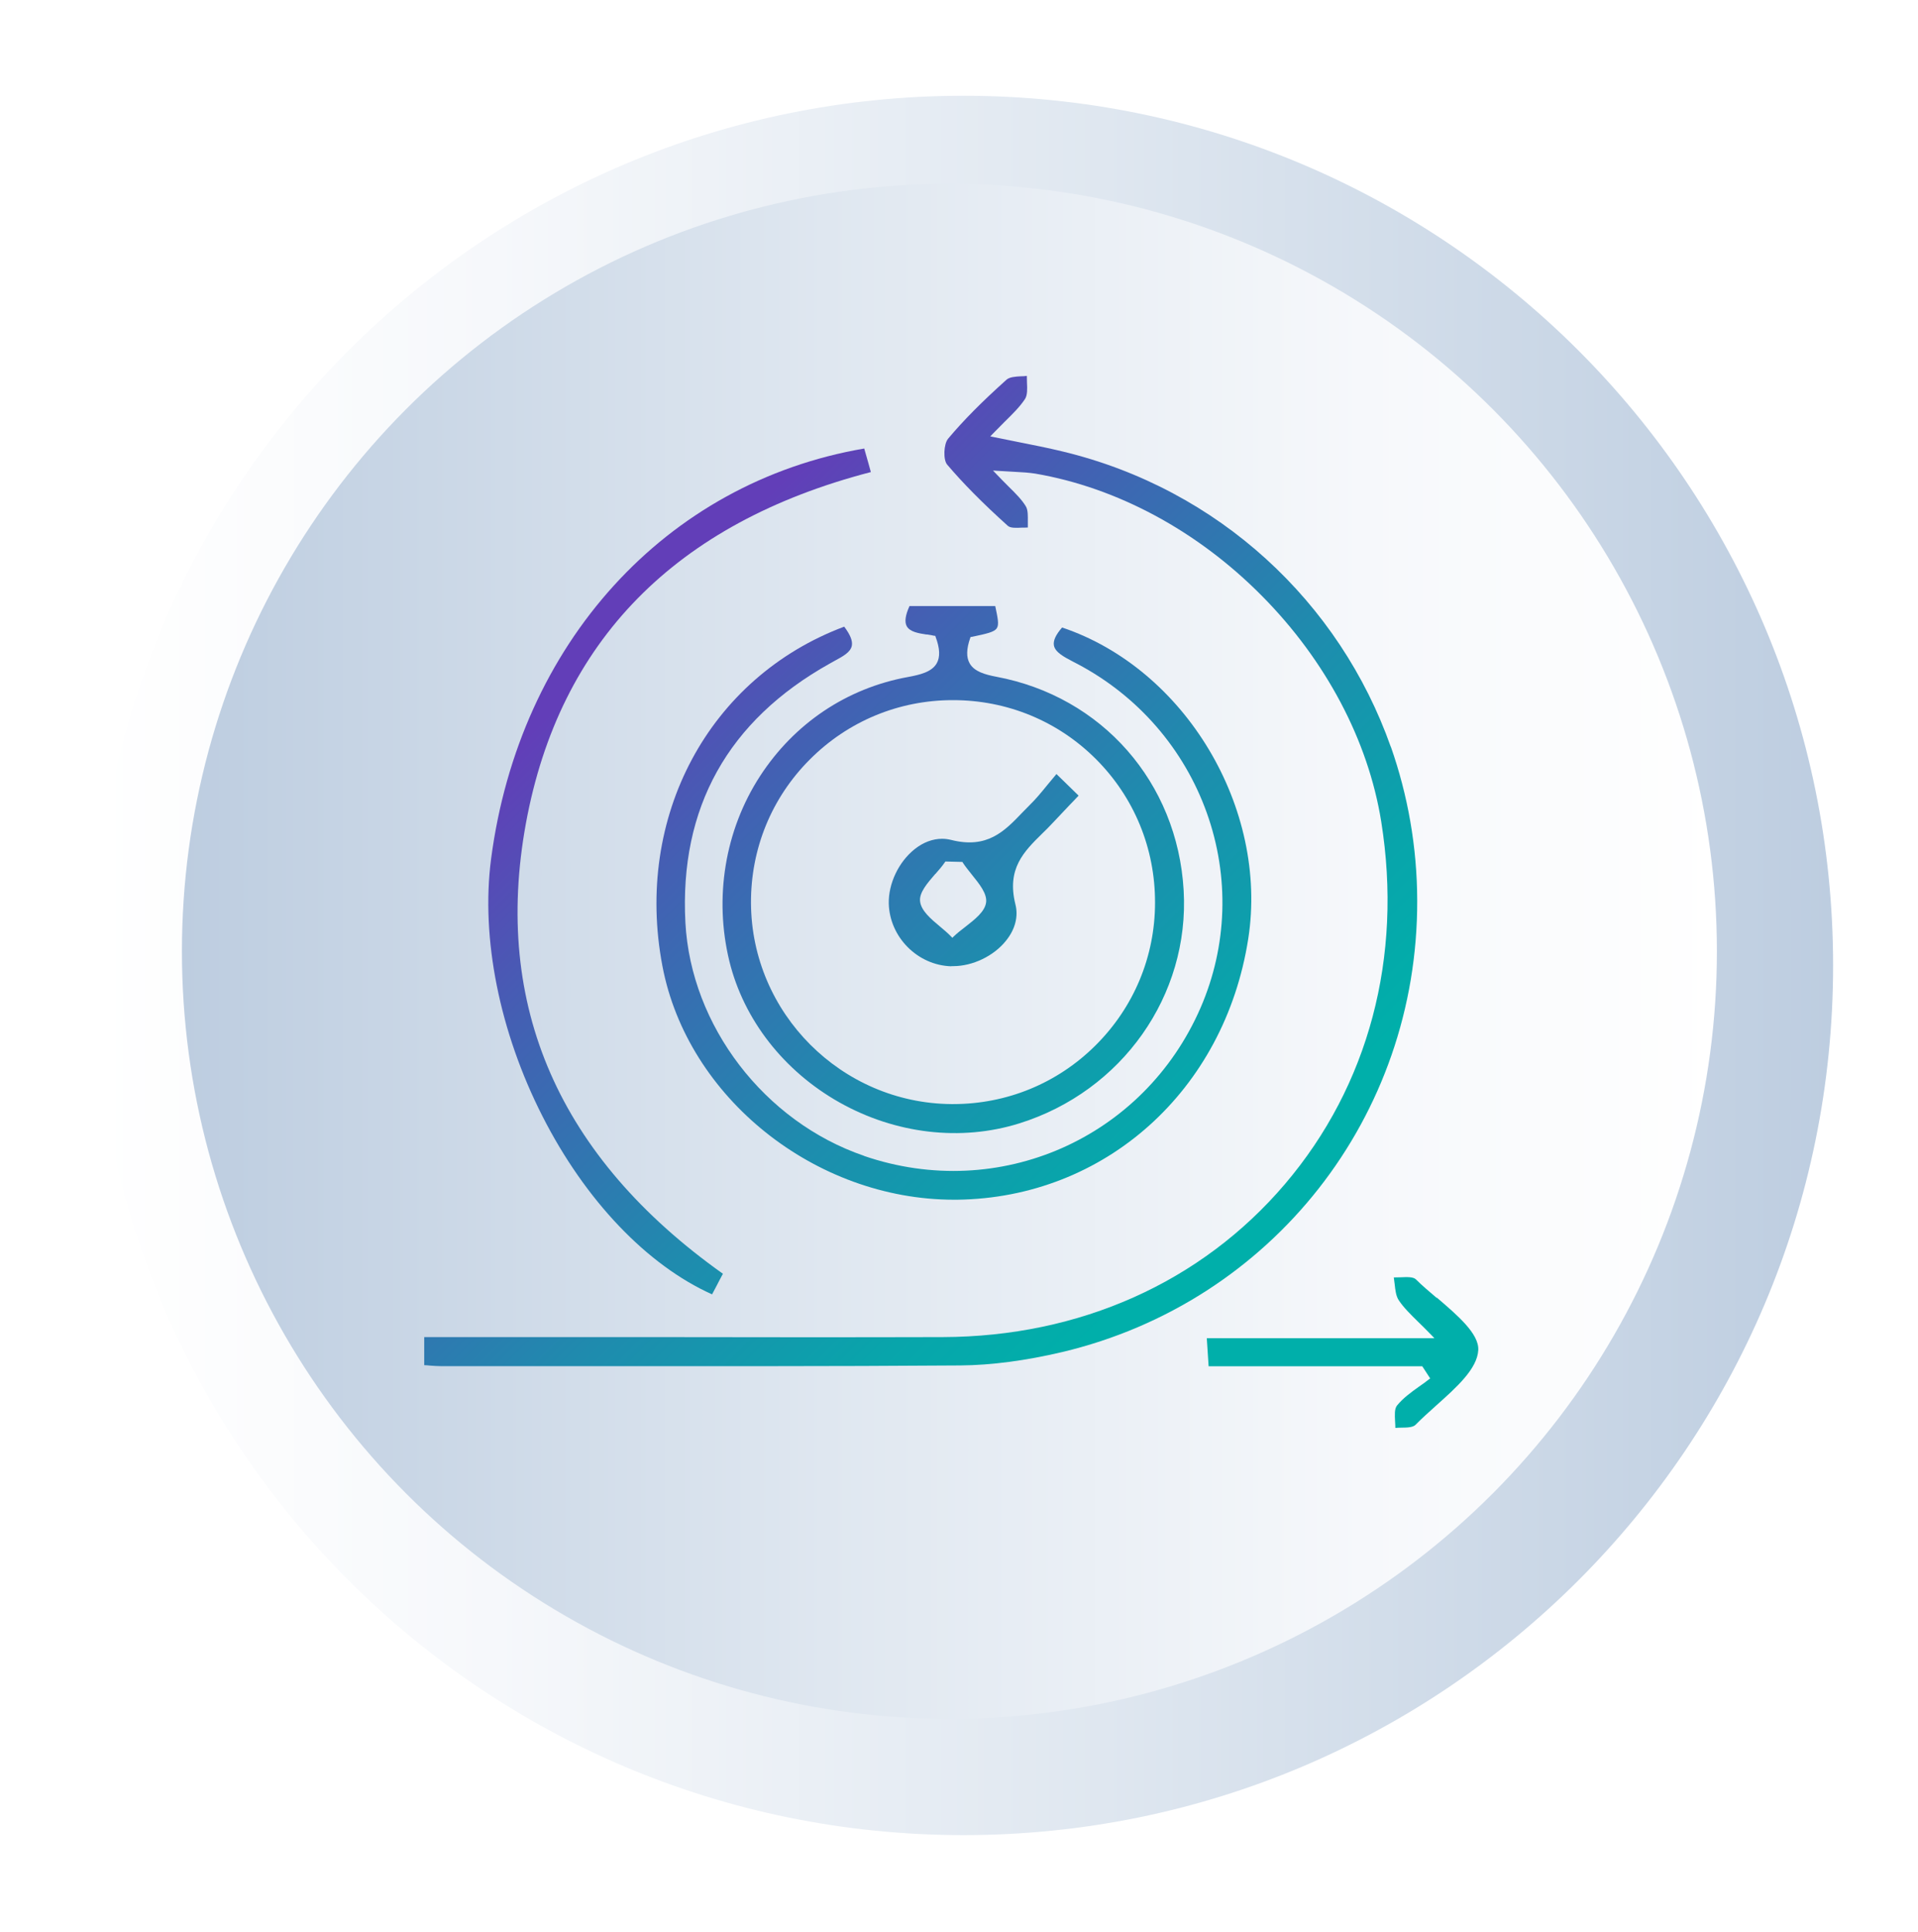 <?xml version="1.0" encoding="UTF-8"?><svg id="Layer_2" xmlns="http://www.w3.org/2000/svg" xmlns:xlink="http://www.w3.org/1999/xlink" viewBox="0 0 136 137"><defs><style>.cls-1{fill:url(#linear-gradient-2);}.cls-2{fill:url(#linear-gradient-6);}.cls-3{fill:url(#linear-gradient);filter:url(#drop-shadow-1);}.cls-4{fill:url(#linear-gradient-5);}.cls-5{fill:url(#linear-gradient-7);}.cls-6{fill:url(#linear-gradient-3);}.cls-7{fill:url(#linear-gradient-4);}.cls-8{fill:url(#linear-gradient-8);}</style><linearGradient id="linear-gradient" x1="5.66" y1="67.45" x2="128.98" y2="67.45" gradientUnits="userSpaceOnUse"><stop offset="0" stop-color="#fff"/><stop offset=".23" stop-color="#f6f8fb"/><stop offset=".58" stop-color="#dfe7f0"/><stop offset="1" stop-color="#bdcde0"/></linearGradient><filter id="drop-shadow-1" filterUnits="userSpaceOnUse"><feOffset dx="1" dy="1"/><feGaussianBlur result="blur" stdDeviation="2"/><feFlood flood-color="#231f20" flood-opacity=".4"/><feComposite in2="blur" operator="in"/><feComposite in="SourceGraphic"/></filter><linearGradient id="linear-gradient-2" x1="4901.13" y1="67.45" x2="5009.96" y2="67.45" gradientTransform="translate(5022.86) rotate(-180) scale(1 -1)" xlink:href="#linear-gradient"/><linearGradient id="linear-gradient-3" x1="40.63" y1="48.89" x2="81.94" y2="90.2" gradientUnits="userSpaceOnUse"><stop offset="0" stop-color="#623eb8"/><stop offset=".24" stop-color="#4360b3"/><stop offset=".58" stop-color="#1f8bae"/><stop offset=".84" stop-color="#08a5ab"/><stop offset="1" stop-color="#00afaa"/></linearGradient><linearGradient id="linear-gradient-4" x1="46.58" y1="42.94" x2="87.89" y2="84.26" xlink:href="#linear-gradient-3"/><linearGradient id="linear-gradient-5" x1="46.78" y1="42.74" x2="88.09" y2="84.05" xlink:href="#linear-gradient-3"/><linearGradient id="linear-gradient-6" x1="41.37" y1="48.15" x2="82.68" y2="89.46" xlink:href="#linear-gradient-3"/><linearGradient id="linear-gradient-7" x1="44.47" y1="45.05" x2="85.78" y2="86.36" xlink:href="#linear-gradient-3"/><linearGradient id="linear-gradient-8" x1="49.09" y1="40.43" x2="90.4" y2="81.74" xlink:href="#linear-gradient-3"/></defs><g id="Layer_1-2"><path class="cls-3" d="m67.32,129.11c34.05,0,61.66-27.61,61.66-61.66S101.38,5.79,67.32,5.79,5.66,33.39,5.66,67.45s27.6,61.66,61.66,61.66Z"/><circle class="cls-1" cx="67.32" cy="67.45" r="54.42"/><path class="cls-6" d="m98.62,52.96c-3.62-10.26-12.2-18.29-23.27-20.95-1.03-.25-2.09-.46-3.2-.68-.55-.11-1.12-.23-1.73-.35l-.2-.04.14-.15c.31-.32.6-.6.87-.88.58-.57,1.08-1.06,1.45-1.62.18-.28.16-.73.14-1.16,0-.16-.01-.32-.01-.48-.14.02-.29.03-.43.03-.39.02-.79.05-1.01.24-1.77,1.59-3.05,2.88-4.14,4.18-.32.38-.36,1.5-.07,1.84,1.14,1.34,2.5,2.72,4.3,4.34.19.17.6.15.98.13.15,0,.31,0,.44-.01,0-.14,0-.29,0-.43,0-.39.02-.8-.14-1.07-.28-.46-.67-.86-1.22-1.4-.27-.27-.57-.57-.91-.93l-.2-.21.29.02c.47.03.86.05,1.2.07.61.03,1.06.06,1.51.13,5.79.99,11.49,4.05,16.04,8.64,4.55,4.58,7.57,10.28,8.49,16.04,1.53,9.59-.89,18.71-6.82,25.68-5.93,6.97-14.55,10.83-24.27,10.86-6.91.02-13.94.01-20.73,0-3.09,0-6.18,0-9.26,0h-6.78v1.99c.14,0,.27.02.4.03.29.02.54.04.79.04,2.98,0,5.96,0,8.95,0,9.15,0,18.6.02,27.9-.05,2.19-.02,4.61-.34,7.2-.95,14.87-3.53,25.22-16.7,25.17-32.03-.01-3.8-.67-7.47-1.87-10.89"/><path class="cls-7" d="m61.27,81.95c-7.07-2.42-12.28-9.22-12.67-16.54-.43-8.14,3.01-14.32,10.23-18.36.11-.06.23-.13.34-.19.61-.33,1.13-.61,1.23-1.07.07-.35-.11-.79-.54-1.36-9.6,3.6-14.9,13.48-12.89,24.06,1.77,9.33,10.82,16.56,20.66,16.57.08,0,.16,0,.24,0,10.47-.13,18.96-7.73,20.64-18.5,1.44-9.26-4.47-19.14-13.2-22.07-.45.52-.64.93-.58,1.27.09.49.72.82,1.39,1.17.1.05.19.1.29.15,4.29,2.27,7.54,6.02,9.16,10.55,1.62,4.53,1.46,9.44-.44,13.82-4.03,9.27-14.29,13.78-23.85,10.51Z"/><path class="cls-4" d="m65.71,44.98c.2.03.38.06.55.1h.06s.02.07.02.07c.31.82.33,1.44.08,1.88-.35.61-1.17.81-2.04.97-4.34.79-8.06,3.29-10.49,7.03-2.49,3.84-3.27,8.62-2.17,13.13,1.02,4.14,3.86,7.78,7.8,10,3.98,2.24,8.62,2.78,12.75,1.49,7.3-2.28,12.09-9.08,11.66-16.52-.44-7.66-5.79-13.75-13.29-15.15-.78-.15-1.55-.36-1.88-.94-.25-.43-.24-1.03.04-1.82l.02-.06h.06c1.08-.23,1.62-.34,1.8-.62.17-.25.07-.72-.11-1.57h-6.08c-.29.64-.36,1.11-.2,1.42.22.41.83.51,1.42.6Zm1.87,4.66c3.83,0,7.43,1.48,10.13,4.18,2.71,2.71,4.2,6.33,4.19,10.18,0,3.83-1.51,7.43-4.23,10.13-2.7,2.68-6.28,4.15-10.09,4.15-.04,0-.07,0-.11,0-7.81-.06-14.18-6.45-14.22-14.25-.02-3.85,1.46-7.47,4.17-10.18,2.7-2.71,6.3-4.21,10.14-4.21h.02Z"/><path class="cls-2" d="m50.49,91.77c.18-.34.37-.69.54-1.03l.23-.43c-11.63-8.26-16.33-19.01-13.97-31.93,2.37-12.92,10.6-21.31,24.46-24.91l-.18-.65c-.11-.37-.2-.7-.29-1.02-14.08,2.41-24.46,13.82-26.46,29.11-.73,5.61.6,12.25,3.65,18.24,3.03,5.96,7.41,10.55,12.02,12.62Z"/><path class="cls-5" d="m101.87,92.02c-.53-.45-1.04-.88-1.47-1.31-.19-.19-.64-.17-1.08-.15-.16,0-.34.01-.49.01.02.15.04.31.06.46.05.44.09.86.3,1.17.34.51.81.97,1.39,1.54.29.28.6.59.95.95l.18.19h-16.14l.13,1.99h15.15l.56.86-.08.06c-.23.18-.47.36-.71.52-.56.4-1.14.82-1.56,1.34-.19.23-.16.68-.14,1.11.01.16.02.33.02.48.14-.01.3-.02.45-.02.4,0,.8-.02.98-.2.45-.46.98-.93,1.49-1.39,1.42-1.27,2.89-2.58,2.96-3.91.06-1.16-1.47-2.46-2.94-3.72Z"/><path class="cls-8" d="m67.47,68.5s.08,0,.12,0c1.37,0,2.87-.71,3.74-1.8.65-.8.89-1.72.67-2.58-.63-2.53.6-3.74,1.9-5.02.25-.24.5-.49.74-.75.38-.41.76-.81,1.2-1.27.2-.21.42-.43.64-.67-.29-.28-.56-.55-.88-.86l-.69-.67c-.24.28-.45.54-.65.78-.43.53-.81.99-1.22,1.39-.18.18-.36.36-.54.55-1.28,1.34-2.5,2.6-5.06,1.95-.21-.05-.42-.08-.64-.08-.66,0-1.34.25-1.95.74-1.13.9-1.86,2.44-1.83,3.85.06,2.38,2.04,4.38,4.43,4.45Zm-1.14-6.54c.24-.27.49-.56.67-.83l.04-.05,1.2.03.03.05c.18.28.42.57.64.85.54.67,1.1,1.36,1.01,1.98-.09.65-.8,1.2-1.48,1.73-.29.22-.58.45-.83.69l-.08.08-.08-.08c-.23-.24-.52-.49-.8-.72-.66-.55-1.34-1.13-1.41-1.79-.07-.62.52-1.29,1.08-1.94Z"/></g></svg>